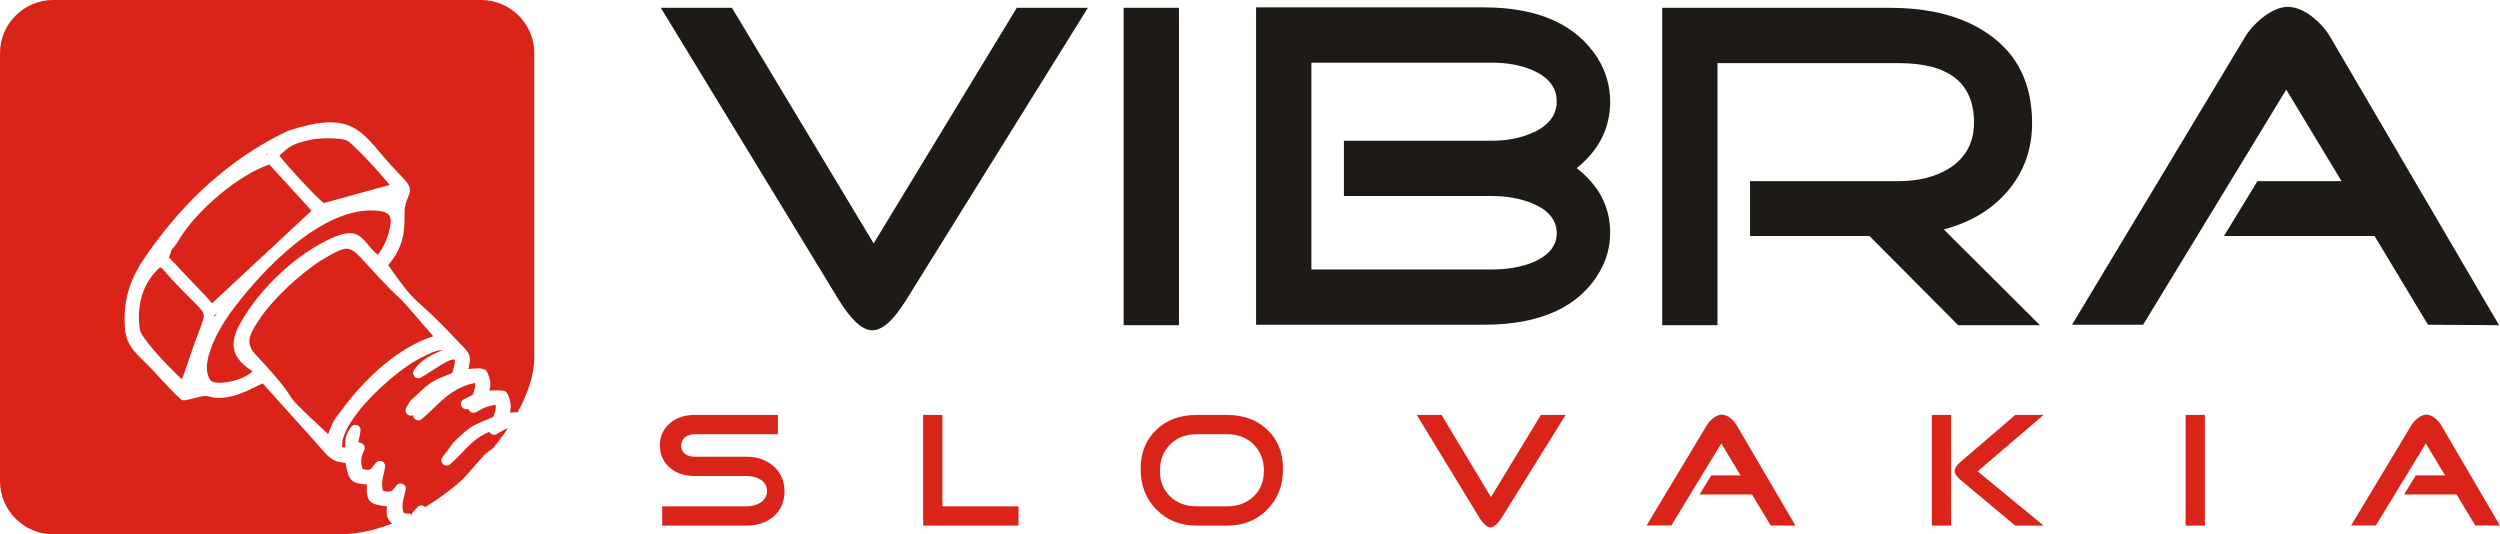 <?xml version="1.0" encoding="UTF-8"?>
<!DOCTYPE svg PUBLIC "-//W3C//DTD SVG 1.1//EN" "http://www.w3.org/Graphics/SVG/1.1/DTD/svg11.dtd">
<!-- Creator: CorelDRAW -->
<svg xmlns="http://www.w3.org/2000/svg" xml:space="preserve" width="321.79mm" height="68.785mm" version="1.1" style="shape-rendering:geometricPrecision; text-rendering:geometricPrecision; image-rendering:optimizeQuality; fill-rule:evenodd; clip-rule:evenodd"
viewBox="0 0 33943.42 7255.71"
 xmlns:xlink="http://www.w3.org/1999/xlink"
 xmlns:xodm="http://www.corel.com/coreldraw/odm/2003">
 <defs>
  <style type="text/css">
   <![CDATA[
    .fil2 {fill:#DA241A}
    .fil0 {fill:#1E1A16;fill-rule:nonzero}
    .fil1 {fill:#DA241A;fill-rule:nonzero}
   ]]>
  </style>
 </defs>
 <g id="Vrstva_x0020_1">
  <g id="_2103951532896">
   <path class="fil0" d="M14770.56 106.31l-2460.52 3955.75c-172.44,281.81 -328.06,422.7 -466.87,422.7 -134.59,0 -288.11,-140.89 -460.55,-422.7l-2410.05 -3955.75 965.29 0 1924.25 3198.66 1943.18 -3198.66 965.28 0zm1236.57 4309.06l-750.78 0 0 -4309.06 750.78 0 0 4309.06zm5854.76 -1255.49c0,185.07 -46.26,359.61 -138.79,523.65 -277.6,483.69 -803.35,725.54 -1577.26,725.54l-3091.42 0 0 -4309.06 3091.42 0c736.05,0 1251.3,229.23 1545.71,687.68 113.56,185.07 170.34,382.75 170.34,593.05 0,357.51 -151.41,658.24 -454.25,902.19 302.84,235.53 454.25,527.86 454.25,876.96zm-725.54 -1785.45c0,-180.86 -105.16,-319.66 -315.46,-416.4 -164.03,-71.51 -351.2,-107.26 -561.5,-107.26l-2454.21 0 0 2807.51 2454.21 0c206.09,0 389.05,-31.54 548.88,-94.63 218.71,-92.53 328.07,-225.03 328.07,-397.47 0,-176.65 -109.37,-311.24 -328.07,-403.78 -164.04,-67.3 -346.99,-100.94 -548.88,-100.94l-2012.58 0 0 -750.78 2012.58 0c210.3,0 397.47,-37.86 561.5,-113.56 210.3,-96.74 315.46,-237.64 315.46,-422.7zm6561.38 3040.95l-1110.39 0 -1205.02 -1211.33 -1621.42 0 0 -744.47 2018.88 0c277.6,0 511.03,-60.98 700.3,-182.96 214.51,-143 321.77,-347 321.77,-611.97 0,-538.38 -340.69,-807.56 -1022.07,-807.56l-2460.51 0 0 3558.29 -750.77 0 0 -4309.06 3091.41 0c555.2,0 1003.14,119.87 1343.83,359.61 391.16,273.38 586.74,675.06 586.74,1205.02 0,361.71 -113.56,672.96 -340.69,933.74 -210.3,243.94 -496.31,414.29 -858.02,511.02l1305.97 1299.66zm6233.3 0l-965.28 -6.31 -725.54 -1205.02 -2044.13 0 454.25 -744.47 1141.93 0 -750.77 -1242.88 -1943.18 3192.37 -965.28 0 2340.64 -3892.66c58.89,-100.95 140.9,-193.49 246.05,-277.6 126.19,-96.74 239.74,-145.11 340.69,-145.11 109.35,0 222.92,46.28 340.69,138.81 100.95,79.91 182.96,174.54 246.05,283.91l2283.86 3898.97z"/>
   <path class="fil1" d="M10651.53 6672.15c0,142.23 -50.59,256.61 -151.77,343.13 -96.78,80.65 -217.76,120.98 -362.93,120.98l-1145.98 0 0 -261.75 1145.98 0c71.84,0 134.17,-16.14 186.96,-48.4 60.13,-39.59 90.19,-93.11 90.19,-160.57 0,-67.46 -30.8,-119.51 -92.38,-156.17 -51.33,-30.8 -112.92,-46.19 -184.76,-46.19l-708.27 0c-130.5,0 -239.75,-35.93 -327.74,-107.78 -93.85,-77.71 -140.77,-180.37 -140.77,-307.94 0,-126.11 46.92,-228.02 140.77,-305.74 87.98,-71.84 197.23,-107.78 327.74,-107.78l1132.78 0 0 261.76 -1132.78 0c-49.85,0 -92.38,13.93 -127.57,41.79 -35.19,27.86 -52.79,65.25 -52.79,112.18 0,48.39 17.61,85.78 52.79,112.17 35.19,26.4 77.72,39.59 127.57,39.59l708.27 0c145.17,0 266.14,41.79 362.93,125.38 101.18,87.99 151.77,203.1 151.77,345.34zm3177.54 464.11l-1295.56 0 0 -1502.31 261.76 0 0 1240.57 1033.8 0 0 261.75zm3591.04 -767.65c0,221.43 -71.12,404.73 -213.36,549.89 -142.24,145.18 -323.34,217.76 -543.29,217.76l-420.12 0c-218.5,0 -399.22,-72.58 -542.19,-217.76 -142.97,-145.17 -214.46,-328.46 -214.46,-549.89 0,-219.95 70.75,-397.39 212.25,-532.29 141.51,-134.91 322.98,-202.37 544.4,-202.37l420.12 0c222.89,0 404.72,67.46 545.49,202.37 140.78,134.9 211.17,312.34 211.17,532.29zm-259.55 22c0,-145.18 -46.56,-263.95 -139.67,-356.33 -93.12,-92.38 -212.26,-138.57 -357.43,-138.57l-420.12 0c-143.71,0 -262.12,46.19 -355.24,138.57 -93.11,92.38 -139.67,211.16 -139.67,356.33 0,143.7 46.56,260.28 139.67,349.73 93.12,89.45 211.53,134.17 355.24,134.17l420.12 0c145.17,0 264.31,-44.72 357.43,-134.17 93.11,-89.45 139.67,-206.03 139.67,-349.73zm4096.95 -756.66l-857.83 1379.13c-60.13,98.26 -114.38,147.38 -162.77,147.38 -46.92,0 -100.44,-49.12 -160.57,-147.38l-840.24 -1379.13 336.53 0 670.87 1115.19 677.47 -1115.19 336.53 0zm3120.34 1502.31l-336.53 -2.19 -252.96 -420.12 -712.66 0 158.37 -259.55 398.11 0 -261.75 -433.31 -677.47 1112.99 -336.53 0 816.04 -1357.14c20.53,-35.2 49.12,-67.46 85.79,-96.78 43.99,-33.73 83.57,-50.59 118.77,-50.59 38.12,0 77.72,16.13 118.77,48.39 35.19,27.86 63.79,60.85 85.78,98.99l796.25 1359.33zm3368.89 0l-384.93 0 -745.65 -622.48c-51.33,-44 -76.99,-84.32 -76.99,-120.98 0,-35.19 25.66,-74.79 76.99,-118.77l745.65 -640.08 384.93 0 -895.23 765.46 895.23 736.85zm-1255.96 0l-261.76 0 0 -1502.31 261.76 0 0 1502.31zm3445.87 0l-261.76 0 0 -1502.31 261.76 0 0 1502.31zm4006.76 0l-336.53 -2.19 -252.95 -420.12 -712.67 0 158.37 -259.55 398.13 0 -261.75 -433.31 -677.48 1112.99 -336.53 0 816.04 -1357.14c20.54,-35.2 49.12,-67.46 85.79,-96.78 43.99,-33.73 83.58,-50.59 118.77,-50.59 38.12,0 77.72,16.13 118.77,48.39 35.2,27.86 63.79,60.85 85.79,98.99l796.24 1359.33z"/>
  </g>
  <path class="fil2" d="M720.95 0l5812.24 0c396.52,0 720.95,324.42 720.95,720.95l0 4135.27c0,222.21 -82.46,479.29 -225.72,740.87 -19.11,-0.61 -38.61,-0.17 -58.61,1.17 -15.09,1.01 -30.33,2.5 -45.76,4.4 16.12,-74.34 17.69,-149.35 -35.09,-258.29 -10.64,-22.02 -31.25,-36 -53.8,-39.16l0.03 -0.18c-44.56,-6.18 -91.31,-7.55 -142.19,-4.06 -15.73,1.08 -31.73,2.62 -48.06,4.61 18.24,-72.14 24.11,-136.91 -32.31,-257.45 -27.19,-58.63 -138.01,-45.83 -193.07,-42.85 -19.25,1.04 -39.11,2.71 -59.68,5.12l3.69 -18.01c15.86,-77.11 24.04,-116.91 8.72,-165.45 -15.53,-49.21 -48.89,-83.46 -117.77,-154.21 -18.47,-18.98 -40.32,-41.4 -74.29,-77.37 -0.92,-0.97 -1.86,-1.92 -2.82,-2.83 -583.41,-621.47 -481.86,-381.72 -907.1,-992.73 220.16,-257.87 221.09,-479.4 221.81,-655.76 0.26,-65.84 0.51,-124.44 13.82,-168.52 11.34,-37.57 23.27,-68.86 32.76,-93.77 23.54,-61.8 36.04,-94.62 17.76,-147.44 -16.15,-46.71 -55.39,-87.88 -139,-175.57 -21.74,-22.82 -46.82,-49.12 -75.71,-79.91 -64.02,-68.25 -121.47,-136.19 -174.72,-199.17 -297.66,-352.03 -473.19,-559.61 -1250.61,-306.02 -2.84,0.92 -5.59,2 -8.23,3.24l-0.08 -0.19c-408.09,192.78 -761.28,439.78 -1065,710.7 -303.22,270.48 -556.46,564.2 -765.46,851.28 -108.14,148.54 -211.72,294.96 -285.09,471.34 -74.08,178.12 -115.61,383.23 -96.8,644.75 15.37,213.69 126.77,321.72 254.43,445.51 31.49,30.54 64.03,62.09 91.37,91.29 33.14,35.39 65.67,70.63 97.72,105.34 102.94,111.49 201.17,217.88 310.17,320.11 17.42,16.33 40.92,22.13 62.65,17.67 42.41,-6.57 87.14,-18.41 131.06,-30.03 50.14,-13.27 99.1,-26.22 136.36,-28.04 27.11,-1.33 48.94,4.06 72.4,9.85 44.79,11.07 93.87,23.19 185.07,13.42 172.35,-18.47 323.15,-93.28 466.3,-164.31 21.13,-10.47 42.08,-20.88 62.53,-30.81l722.93 803.53c24.26,26.51 44.27,49.9 62.95,71.74 100.11,117.03 168.2,196.55 339.9,204.6 23.79,126.43 36.01,187.94 81.37,232.25 45.57,44.55 98.44,50.29 200.01,61.36l9.72 1.04c-20.7,256.09 65.09,267.95 266.05,295.73l5.9 0.82c-17.9,119.06 10.95,189.14 69.89,232.41 -264.62,102.72 -537.51,157.63 -805.34,145.9l-3798.25 0c-396.52,0 -720.95,-324.42 -720.95,-720.95l0 -5812.24c0,-396.52 324.42,-720.95 720.95,-720.95zm6175.86 5813.39c-61.26,91.58 -129.1,182.7 -202.92,272.04 -31.51,20.82 -66.53,47.17 -108.92,82.49 -2.84,2.34 -5.45,4.87 -7.83,7.54l-0.03 -0.02 -286.8 325.3c-1.88,2.12 -3.6,4.34 -5.18,6.6 -159.12,140.59 -331.52,269.05 -512.23,378.35 -9.38,-10.56 -22.02,-18.44 -36.83,-21.86 -26.78,-6.19 -53.52,3.78 -70.02,23.51l-47.85 54.72c-19.98,17.51 -28.26,33.14 -30.58,47.28l-8.51 4.39c-5.42,-12.85 -10.46,-23.21 -12.42,-22.73 -29.41,7.16 -60,-0.33 -86.71,-8.57 -29.01,-85.85 -9.8,-160.99 10.7,-241.03 6.26,-24.46 12.62,-49.3 17.47,-71.79 8.24,-38.1 -15.96,-75.67 -54.07,-83.91 -26.93,-5.83 -53.61,4.57 -69.83,24.62 -13.63,14.95 -23.03,27.55 -32.12,39.76 -24.07,32.28 -44.57,59.7 -150.77,33.98 -26.48,-79.41 -11.05,-147.27 6.08,-222.7 7.22,-31.75 14.7,-64.65 20.51,-102.54 5.9,-38.51 -20.55,-74.51 -59.07,-80.41 -25.98,-3.98 -50.8,6.76 -66.03,25.99l-0.01 0c-10.89,13.78 -21.66,27.93 -31.38,40.72 -42.18,55.46 -52.06,68.43 -148.54,42.41 -16.56,-45.37 -21.34,-86.68 -18.26,-124.35 3.74,-45.98 19.35,-88.41 39.65,-127.1 18.07,-34.49 4.76,-77.12 -29.75,-95.19 -3.06,-1.6 -6.18,-2.96 -9.34,-4.07l0.03 -0.07c-13.08,-4.6 -15.78,-5.68 -17.45,-6.34 -8.36,-3.35 -14.59,-5.81 -20.82,-7.07 2.04,-20.95 5.88,-38.56 10.5,-59.74 5.17,-23.72 11.19,-51.37 17.63,-94.73 5.75,-38.47 -20.78,-74.32 -59.26,-80.07 -26.13,-3.89 -51.04,7.1 -66.14,26.6l-0.01 0 -0.44 0.58 -0.14 0.18c-81.25,105.68 -81.34,167.37 -81.41,245.01 -0.01,11.5 -0.02,23.45 -0.44,35.99l-40.79 -6.05c-14.95,-132.34 81.5,-309.73 222.63,-487.85 236.07,-297.93 592.68,-586.93 788.81,-694.52 153.43,-84.15 252.05,-127.63 321.1,-133.83 10.47,-0.94 20.35,-0.77 29.78,0.49 -48.43,18.41 -97.47,39.33 -144.35,63.85 -96.94,50.7 -185.44,116.81 -244.08,207.66 -21.16,32.7 -11.77,76.37 20.93,97.51 22.62,14.62 50.47,14.65 72.5,2.47 39.74,-21.54 87.3,-52.47 138.68,-85.86 121.83,-79.2 267.95,-174.17 316.27,-158.98 15.03,4.72 11.1,53.86 -27.37,181.01 -42.78,19.75 -78.38,33.4 -110.75,45.81 -79.42,30.45 -141.32,54.2 -245.8,136.13 -2.29,1.78 -4.44,3.68 -6.45,5.66l-198.21 183.34c-3.3,3.07 -6.24,6.38 -8.84,9.89l-0.04 -0.04c-1.43,1.94 -4.17,5.83 -7.58,10.78 -0.93,1.35 -1.8,2.71 -2.63,4.09 -2.45,3.54 -4.1,6 -5.24,7.7 -0.95,1.41 -1.84,2.87 -2.67,4.34l-0.08 -0.06 -24.87 43.68 -0.02 0c-2.23,3.84 -5.31,9.48 -8.41,15.53 -2.44,4.76 -4.94,9.92 -7.11,14.82 -15.84,35.58 0.17,77.27 35.76,93.1 20.47,9.11 42.97,7.67 61.4,-1.97 -0.8,32.32 20.82,62.03 53.49,70.19 23.13,5.77 46.45,-0.6 63.24,-15.07l0.01 0.01c54.85,-47.46 105.69,-96.3 155.41,-144.05 160.78,-154.43 309,-296.76 570.19,-347.7 5.58,48.1 -8.69,90.67 -26.41,143.4l-5.94 17.72 -122.94 61.68c-34.93,17.38 -49.14,59.82 -31.76,94.75 12.9,25.93 39.61,40.44 66.8,39.1l23.19 -0.01c2.47,-0.01 4.75,-0.04 6.86,-0.09 2.8,7.74 7.27,16.09 14.57,24.56 23.31,26.97 62.6,32 91.71,13.16 67.01,-37.14 110.61,-59.09 154.05,-73.66 31.43,-10.54 64.61,-17.85 108.29,-24.87 6.69,51.5 -9.15,98.57 -28.59,156.31l-2.57 7.67c-56.33,26.02 -98.52,43.41 -134.69,58.31 -144.16,59.43 -203.54,83.92 -412.41,296.75 -2.91,2.96 -5.5,6.12 -7.76,9.43l-137.75 185.82c-23.17,31.23 -16.63,75.36 14.61,98.54 26.58,19.7 62.49,17.91 86.89,-2.31l0.06 0.07c66.57,-55.04 121.51,-112.95 175.5,-169.87 99.11,-104.47 194.79,-205.31 361.29,-271.76 15.03,30.16 49.99,46.09 83.41,36.15 7.48,-2.24 14.31,-5.59 20.38,-9.83l13.22 -7.66c39.2,-23 87.74,-51.48 134.66,-69.18zm-2808.91 -3362.94c122.93,132.21 246.25,257.55 306.84,306.88l896.52 -246.57c-79.56,-97.28 -211.37,-246.11 -334.58,-374.48 -115.99,-120.82 -219.89,-220.52 -253.24,-231.94 -50.24,-17.18 -134.42,-25.56 -223.9,-26.6 -99.97,-1.17 -203.95,7.06 -274.6,22.54 -235.11,51.54 -284.92,96.92 -381.98,185.32 -9.53,8.67 -19.47,17.73 -30.24,27.39 57.34,74.6 175.07,208.27 295.18,337.44zm-459.07 -356.67c0.37,-3.43 1,-6.82 1.87,-10.16 -12.62,7.46 -25.15,14.96 -37.65,22.51 12,-4.35 23.92,-8.46 35.78,-12.35zm827.22 3800.93l50.84 -129.39 0.03 0.01c0.57,-1.46 1.18,-2.89 1.86,-4.31 32.07,-67.75 62.97,-107.32 100.3,-155.1 11.7,-14.97 24.16,-30.93 40.27,-52.87 164.91,-224.54 391.97,-473.82 652.44,-672.26 180.28,-137.35 376.84,-250.49 580.59,-314.93 -782.9,-912.93 -155.61,-160.62 -970.59,-1052.66 -88.31,-96.65 -147.4,-137.95 -208.62,-136.73 -68.28,1.37 -157.12,49.56 -295.65,130.43 -148.45,86.65 -328.08,227.43 -492.77,381.66 -159.29,149.16 -303.68,310.12 -391.12,445.76 -11.76,18.25 -19.02,29.19 -26.52,40.51 -84.23,127.16 -181.48,273.97 -36.06,429.57 776.15,830.46 158.64,319.71 995,1090.31zm-1549.96 -1588c14.61,-21.17 29.62,-42.36 45.05,-63.59l-31.99 29.77c-3.82,3.54 -7.93,6.57 -12.24,9.11 0.13,8.11 -0.16,16.32 -0.82,24.7zm279.29 -136.29c-134.2,164.87 -521.59,758.55 -319.61,1001.8 48.79,33.54 158.49,30.97 273.08,5.33 115.19,-25.79 229.48,-75.08 291.14,-135.75 -7.89,-6.18 -31.74,-17.63 -57.7,-38.53 -127.65,-102.77 -309.56,-249.26 -117.38,-601.1 119.44,-218.67 295.82,-444.61 502.11,-645.18 198.51,-193.01 425.25,-363.01 656.16,-480.96 383.79,-196.04 464.93,-97.81 589.59,53.11 34.43,41.7 73.24,88.67 128,130.75 54.25,-70.65 115.92,-181.1 147.2,-301.43 50.97,-196 46.56,-276.59 -149.78,-296.78 -739.09,-75.99 -1563.33,807.03 -1942.81,1308.74zm-852.79 -782.05c-1.38,1.75 -2.85,3.45 -4.42,5.07 -0.54,3.4 -1.34,6.8 -2.41,10.18 -9.26,29.16 -15.62,46.9 -20.83,61.5 -7.67,21.43 -13.52,25.43 -12.82,29.15l0.12 0.44c0.03,0.13 12.82,13 39.57,40.29 6.99,7.13 15.28,15.6 36.95,38.27 58.66,61.37 112.99,119.34 168.92,179.02l18.63 19.88c33.12,35.33 67.89,71.18 102.81,107.18 75.42,77.76 151.53,156.24 219.77,238.31l1351.37 -1257.35 -573.91 -627.18c-211.48,72.95 -451.78,224.06 -670.5,405.5 -244.54,202.88 -459.81,442 -576.02,651.02l-0.07 -0.05c-1.84,3.27 -3.95,6.43 -6.35,9.45l-70.8 89.32zm-241 1369.59c125.43,146.14 279.45,300.98 379.06,391.64 33.32,-87.3 61.52,-171.02 91.65,-260.5 8.58,-25.46 17.55,-52.12 33.52,-98.81 38.89,-113.67 72.19,-201.53 99.15,-272.64 54.19,-142.95 80.2,-211.55 67.58,-257.47 -12.27,-44.67 -65.34,-97.14 -167.33,-197.96 -71.26,-70.44 -164.49,-162.59 -284.54,-293.6 -37.77,-41.21 -61.71,-69.3 -79.45,-90.15 -18.72,-21.98 -29.8,-34.98 -35.63,-39.56 -3.3,-2.59 -10.56,-4.73 -25.23,-8.03 -105.09,94.29 -185.11,212.97 -233.16,351.41 -49.88,143.69 -65.53,309.46 -39.39,492.37 7.32,51.12 89.69,162.08 193.75,283.3z"/>
 </g>
</svg>
